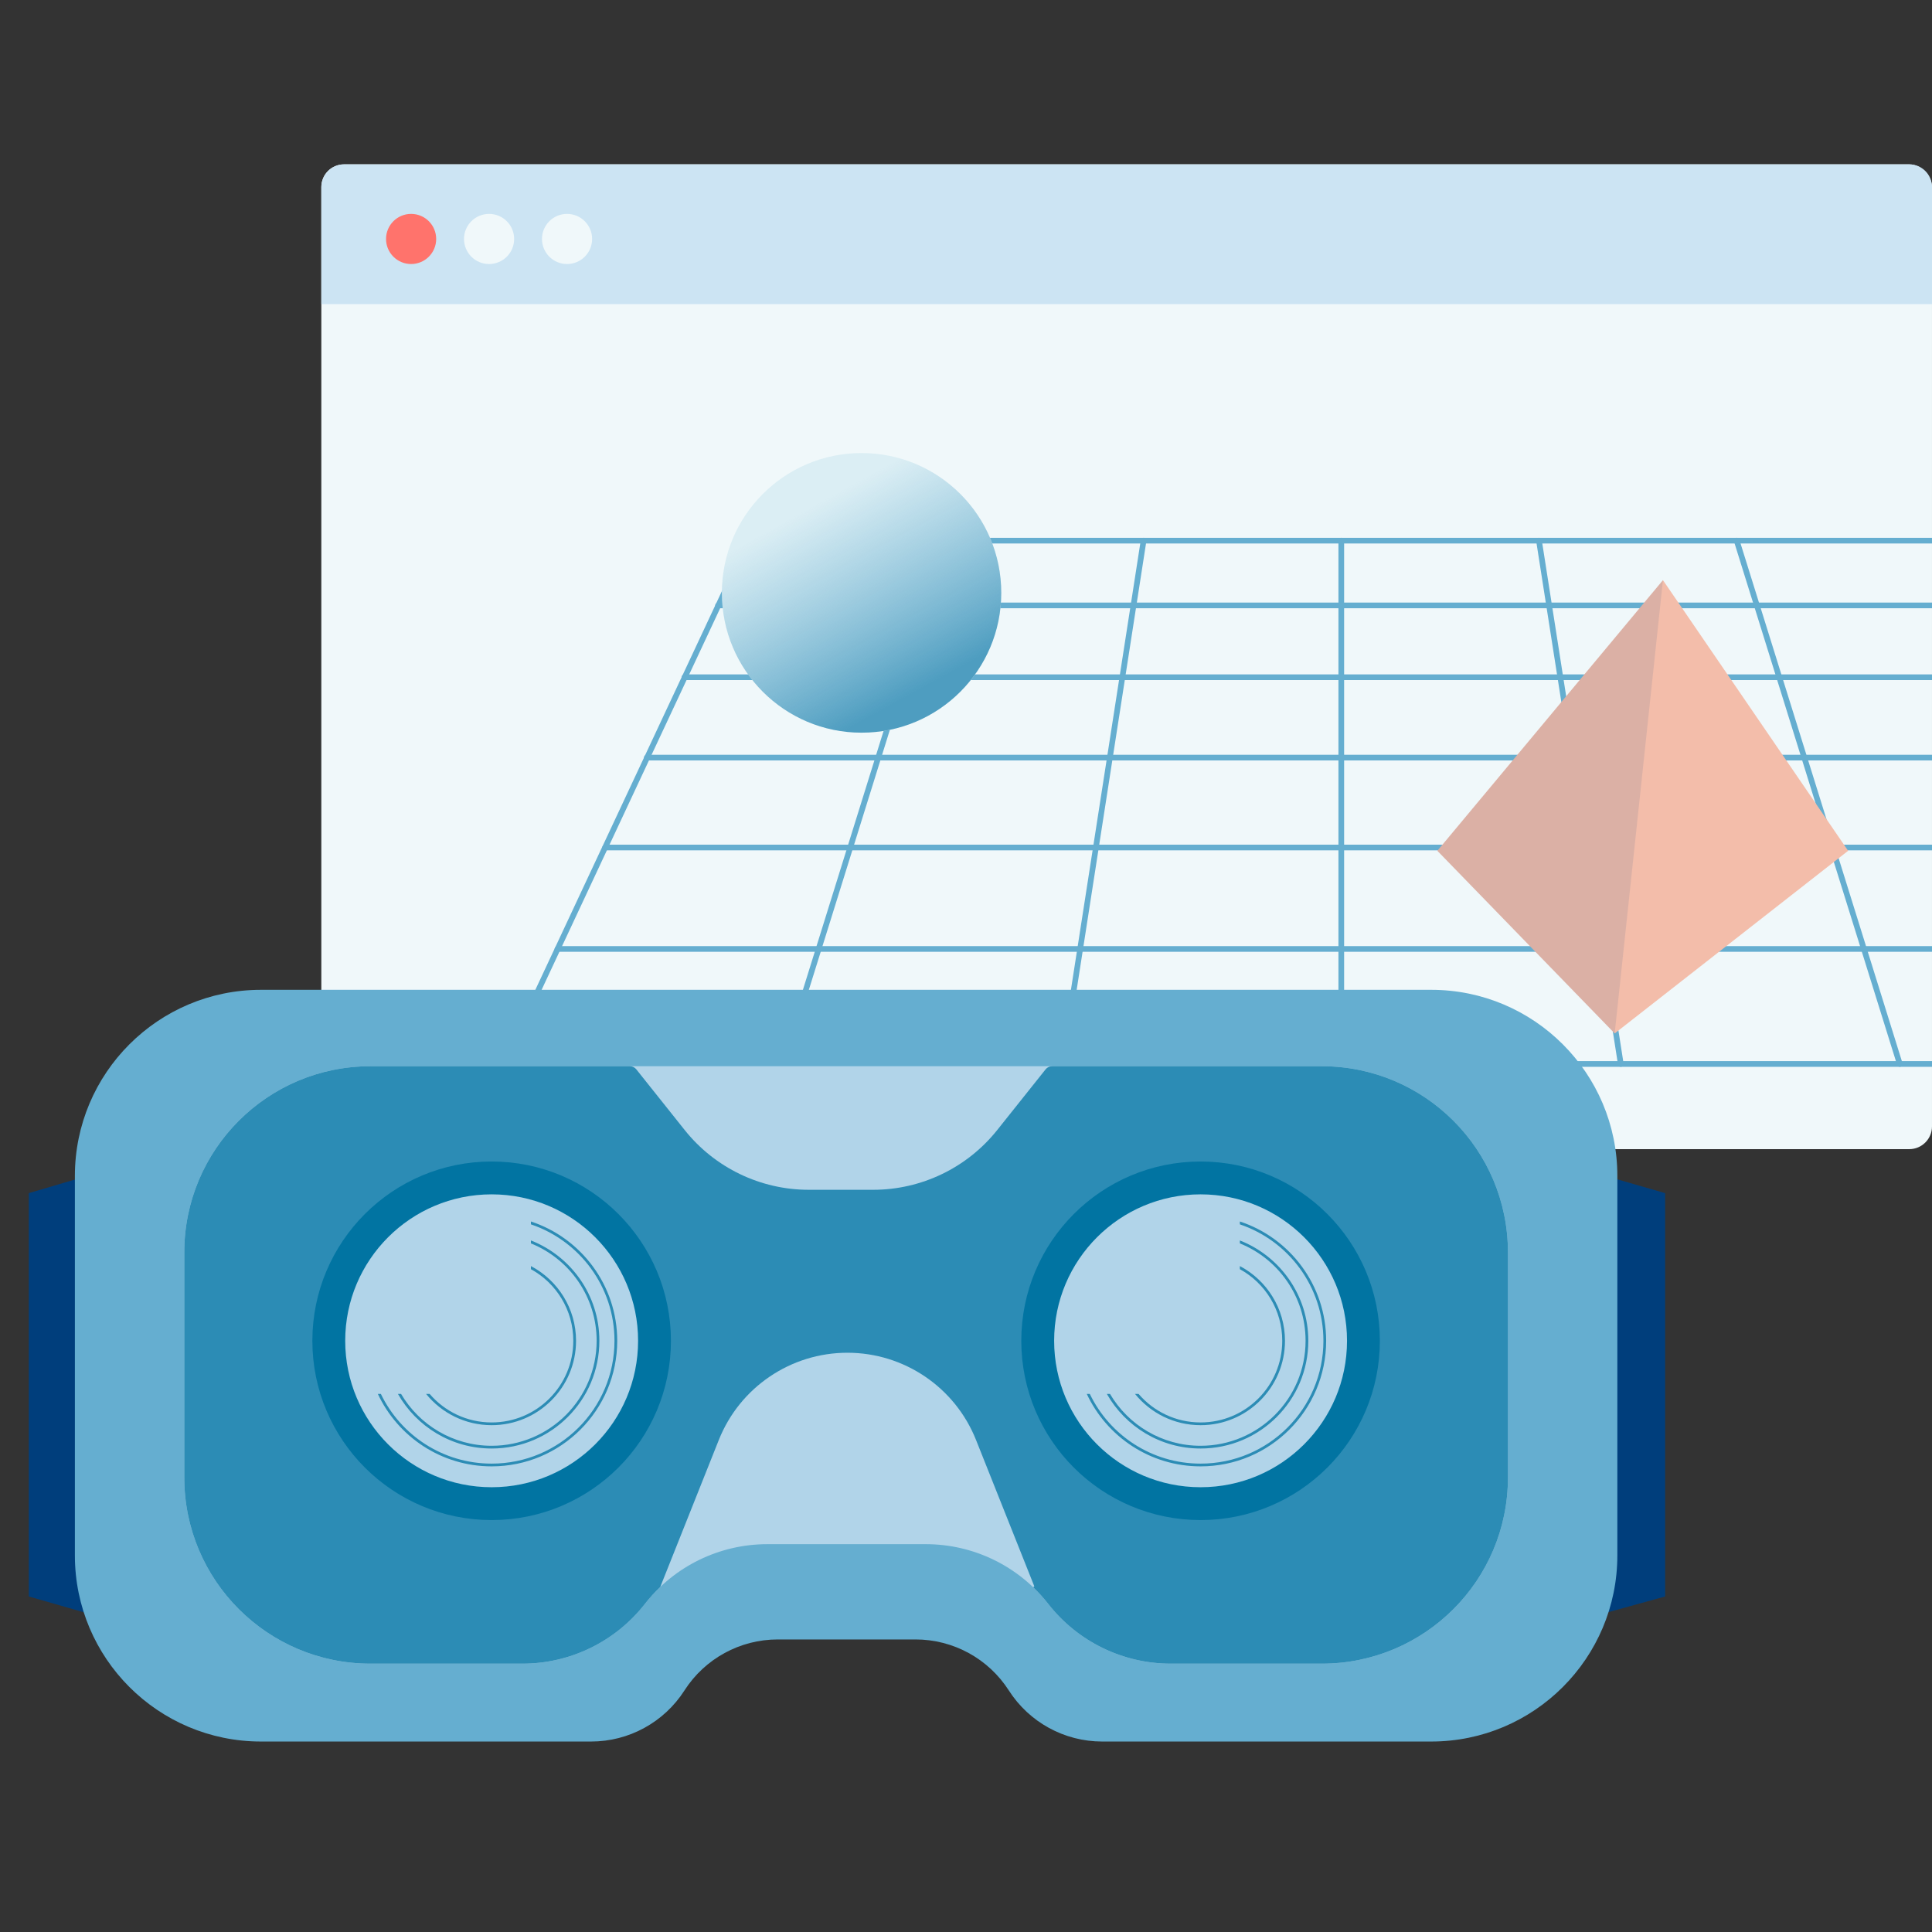 <svg width="340" height="340" viewBox="0 0 340 340" fill="none" xmlns="http://www.w3.org/2000/svg">
<rect x="0" y="0" width="340" height="340" fill="#333333" stroke="none"/>
<g clip-path="url(#clip0_2520_6209)">
<rect x="56.55" y="28.924" width="283.449" height="173.307" rx="4" fill="#F0F8FA"/>
<path d="M131.751 95.143H340.423L383.517 187.241H88.657L131.751 95.143Z" stroke="#65AED0" stroke-miterlimit="10" stroke-linecap="round" stroke-linejoin="round"/>
<path d="M98.106 167.001H373.98" stroke="#65AED0" stroke-miterlimit="10" stroke-linecap="round" stroke-linejoin="round"/>
<path d="M106.495 149.147H365.679" stroke="#65AED0" stroke-miterlimit="10" stroke-linecap="round" stroke-linejoin="round"/>
<path d="M113.825 133.326H358.261" stroke="#65AED0" stroke-miterlimit="10" stroke-linecap="round" stroke-linejoin="round"/>
<path d="M120.448 119.184H351.726" stroke="#65AED0" stroke-miterlimit="10" stroke-linecap="round" stroke-linejoin="round"/>
<path d="M126.365 106.545H345.809" stroke="#65AED0" stroke-miterlimit="10" stroke-linecap="round" stroke-linejoin="round"/>
<path d="M305.629 95.143L334.329 187.241" stroke="#65AED0" stroke-miterlimit="10" stroke-linecap="round" stroke-linejoin="round"/>
<path d="M270.836 95.143L285.23 187.241" stroke="#65AED0" stroke-miterlimit="10" stroke-linecap="round" stroke-linejoin="round"/>
<path d="M236.043 95.143V187.241" stroke="#65AED0" stroke-miterlimit="10" stroke-linecap="round" stroke-linejoin="round"/>
<path d="M201.25 95.143L186.944 187.241" stroke="#65AED0" stroke-miterlimit="10" stroke-linecap="round" stroke-linejoin="round"/>
<path d="M166.456 95.143L137.756 187.241" stroke="#65AED0" stroke-miterlimit="10" stroke-linecap="round" stroke-linejoin="round"/>
<path d="M56.55 32.924C56.55 30.715 58.341 28.924 60.55 28.924H336C338.209 28.924 340 30.715 340 32.924V53.518H56.55V32.924Z" fill="#CCE4F3"/>
<path d="M151.622 128.938C165.199 128.938 176.205 117.922 176.205 104.333C176.205 90.745 165.199 79.729 151.622 79.729C138.045 79.729 127.039 90.745 127.039 104.333C127.039 117.922 138.045 128.938 151.622 128.938Z" fill="#DBEEF4"/>
<path d="M151.622 128.938C165.199 128.938 176.205 117.922 176.205 104.333C176.205 90.745 165.199 79.729 151.622 79.729C138.045 79.729 127.039 90.745 127.039 104.333C127.039 117.922 138.045 128.938 151.622 128.938Z" fill="url(#paint0_linear_2520_6209)"/>
<path d="M252.953 149.724L292.653 102.096L325.24 149.724L284.16 181.867L252.953 149.724Z" fill="#F3BDAA"/>
<path opacity="0.1" d="M252.953 149.724L292.653 102.096L284.16 181.867L252.953 149.724Z" fill="#003E7C"/>
<circle cx="72.349" cy="42.053" r="4.412" fill="#FF736C"/>
<circle cx="86.07" cy="42.053" r="4.412" fill="#F0F8FA"/>
<circle cx="99.791" cy="42.053" r="4.412" fill="#F0F8FA"/>
<path d="M5.072 209.972L25.113 204.06H272.53L293.036 209.972V280.953L271.632 286.866H25.651L5.072 280.953V209.972Z" fill="#003E7C"/>
<path d="M45.934 174.191C27.843 174.191 13.178 188.857 13.178 206.947V273.724C13.178 291.814 27.843 306.48 45.934 306.48H104.027C110.674 306.48 116.864 303.094 120.45 297.497C124.036 291.9 130.225 288.515 136.873 288.515H161.117C167.764 288.515 173.953 291.9 177.539 297.497C181.125 303.094 187.315 306.48 193.962 306.48H251.871C269.961 306.48 284.626 291.814 284.626 273.724V206.947C284.626 188.857 269.961 174.191 251.871 174.191H45.934Z" fill="#65AED0"/>
<path d="M65.187 187.639C47.096 187.639 32.431 202.304 32.431 220.395V260.02C32.431 278.11 47.096 292.775 65.187 292.775H91.941C100.359 292.775 108.307 288.897 113.487 282.262C118.667 275.626 126.616 271.748 135.033 271.748H162.93C171.348 271.748 179.296 275.626 184.476 282.262C189.656 288.897 197.604 292.775 206.022 292.775H232.618C250.708 292.775 265.373 278.11 265.373 260.02V220.395C265.373 202.304 250.708 187.639 232.618 187.639H65.187Z" fill="#B1D4E9"/>
<path d="M32.431 220.395C32.431 202.304 47.096 187.639 65.187 187.639H110.848C111.288 187.639 111.704 187.84 111.978 188.184L120.489 198.861C125.79 205.512 133.831 209.385 142.336 209.385H153.653C162.157 209.385 170.199 205.512 175.5 198.861L184.011 188.184C184.285 187.84 184.701 187.639 185.141 187.639H232.618C250.708 187.639 265.373 202.304 265.373 220.395V260.02C265.373 278.11 250.708 292.775 232.618 292.775H206.022C197.604 292.775 189.656 288.897 184.476 282.262C183.674 281.235 182.806 280.274 181.88 279.383C181.828 279.333 181.864 279.244 181.936 279.244C181.993 279.244 182.031 279.187 182.01 279.135L171.765 253.409C168.074 244.141 159.107 238.06 149.132 238.06C139.157 238.06 130.189 244.141 126.499 253.409L116.212 279.238C116.211 279.241 116.213 279.244 116.216 279.244C116.221 279.244 116.223 279.249 116.22 279.252C115.242 280.179 114.328 281.184 113.487 282.262C108.307 288.897 100.359 292.775 91.941 292.775H65.187C47.096 292.775 32.431 278.11 32.431 260.02V220.395Z" fill="#2C8CB5"/>
<circle cx="86.522" cy="235.957" r="28.661" fill="#B1D4E9" stroke="#0174A2" stroke-width="5.78"/>
<circle cx="211.282" cy="235.957" r="28.661" fill="#B1D4E9" stroke="#0174A2" stroke-width="5.78"/>
<path d="M66.494 245.309C70.016 252.839 77.66 258.055 86.522 258.055C98.727 258.055 108.621 248.161 108.621 235.957C108.621 226.166 102.254 217.862 93.434 214.961V215.468C101.983 218.352 108.139 226.435 108.139 235.957C108.139 247.895 98.461 257.573 86.522 257.573C77.933 257.573 70.515 252.565 67.027 245.309H66.494Z" fill="#2C8CB5"/>
<path d="M70.027 245.309C73.287 251.046 79.453 254.915 86.522 254.915C96.992 254.915 105.48 246.427 105.48 235.957C105.48 227.925 100.486 221.06 93.434 218.298V218.816C100.214 221.553 104.999 228.196 104.999 235.957C104.999 246.161 96.726 254.433 86.522 254.433C79.73 254.433 73.794 250.769 70.584 245.309H70.027Z" fill="#2C8CB5"/>
<path d="M74.984 245.309C77.707 248.665 81.864 250.809 86.522 250.809C94.725 250.809 101.374 244.159 101.374 235.957C101.374 230.25 98.155 225.294 93.434 222.807V223.355C97.88 225.798 100.892 230.525 100.892 235.957C100.892 243.893 94.459 250.327 86.522 250.327C82.157 250.327 78.246 248.381 75.611 245.309H74.984Z" fill="#2C8CB5"/>
<path d="M191.255 245.309C194.777 252.839 202.42 258.055 211.282 258.055C223.487 258.055 233.381 248.161 233.381 235.957C233.381 226.166 227.014 217.862 218.195 214.961V215.468C226.743 218.352 232.899 226.435 232.899 235.957C232.899 247.895 223.221 257.573 211.282 257.573C202.694 257.573 195.275 252.565 191.788 245.309H191.255Z" fill="#2C8CB5"/>
<path d="M194.788 245.309C198.047 251.046 204.213 254.915 211.282 254.915C221.753 254.915 230.241 246.427 230.241 235.957C230.241 227.925 225.247 221.06 218.195 218.298V218.816C224.975 221.553 229.759 228.196 229.759 235.957C229.759 246.161 221.487 254.433 211.282 254.433C204.491 254.433 198.555 250.769 195.344 245.309H194.788Z" fill="#2C8CB5"/>
<path d="M199.744 245.309C202.467 248.665 206.624 250.809 211.282 250.809C219.485 250.809 226.135 244.159 226.135 235.957C226.135 230.25 222.916 225.294 218.195 222.807V223.355C222.64 225.798 225.653 230.525 225.653 235.957C225.653 243.893 219.219 250.327 211.282 250.327C206.917 250.327 203.007 248.381 200.371 245.309H199.744Z" fill="#2C8CB5"/>
</g>
<defs>
<linearGradient id="paint0_linear_2520_6209" x1="161.194" y1="121.725" x2="143.205" y2="88.99" gradientUnits="userSpaceOnUse">
<stop stop-color="#4E9DC0"/>
<stop offset="1" stop-color="#65AED0" stop-opacity="0"/>
</linearGradient>
<clipPath id="clip0_2520_6209">
<rect width="340" height="340" fill="white"/>
</clipPath>
</defs>
</svg>
